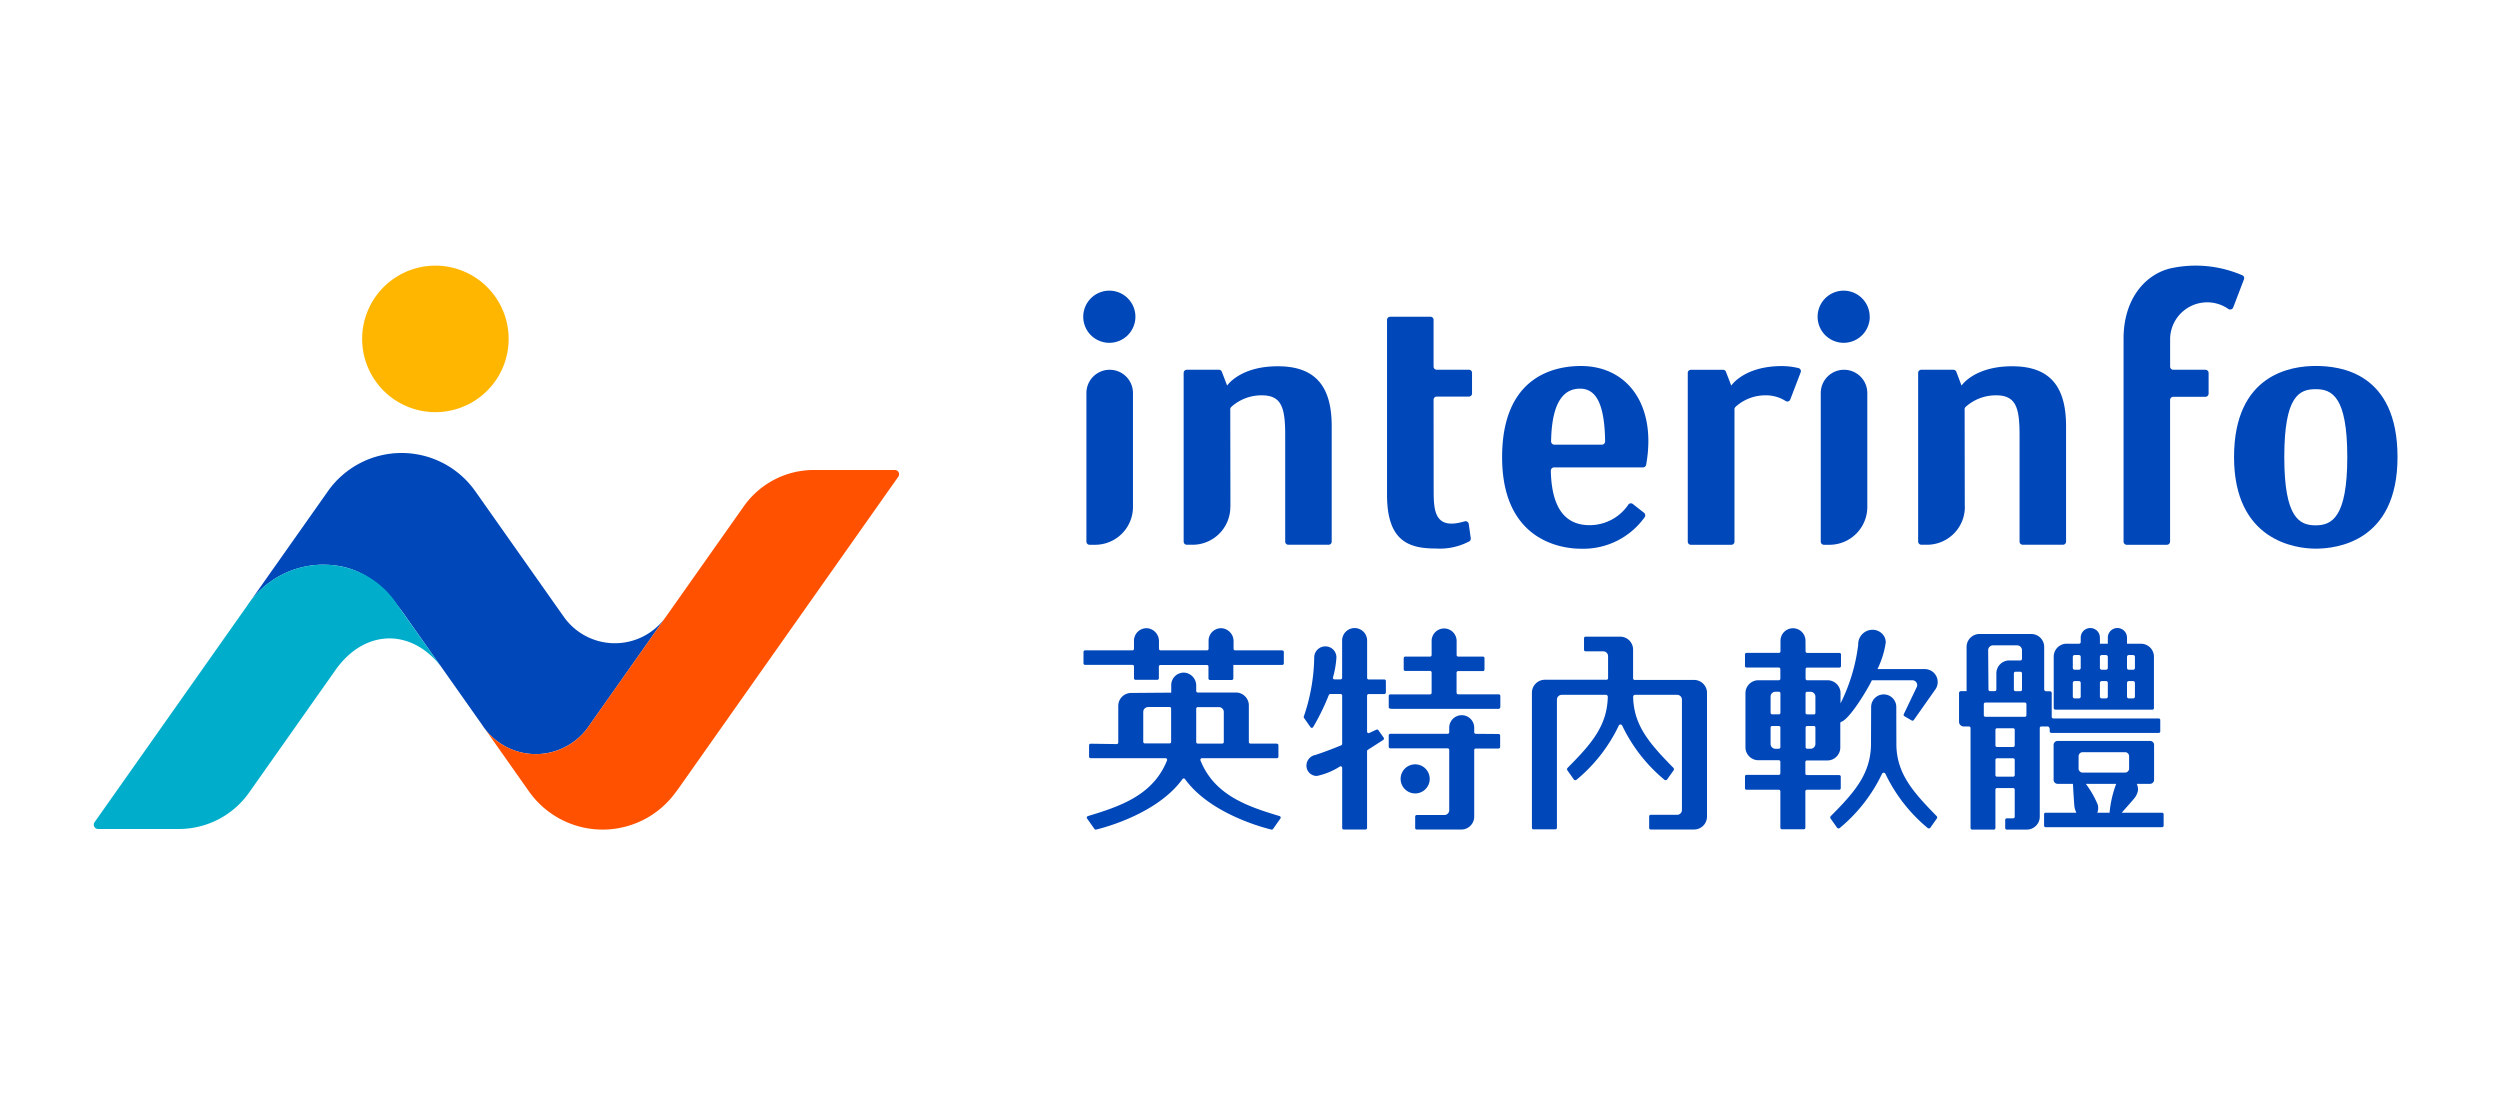 <svg xmlns="http://www.w3.org/2000/svg" xmlns:xlink="http://www.w3.org/1999/xlink" width="160" height="70" viewBox="0 0 160 70">
  <defs>
    <clipPath id="clip-path">
      <rect id="Rectangle_1579" data-name="Rectangle 1579" width="147.44" height="36.095" fill="none"/>
    </clipPath>
  </defs>
  <g id="logo-interinfo" transform="translate(-1192 -1170)">
    <rect id="Rectangle_1533" data-name="Rectangle 1533" width="160" height="70" transform="translate(1192 1170)" fill="#fff"/>
    <g id="Group_1988" data-name="Group 1988" transform="translate(1198 1187)">
      <g id="Group_1987" data-name="Group 1987" transform="translate(0 0.001)" clip-path="url(#clip-path)">
        <path id="Path_8605" data-name="Path 8605" d="M16.489,29.646a5.858,5.858,0,0,1,4.729-2.518c2.042,0,3.583.8,5.353,3.333l4.877,6.917a4.087,4.087,0,0,0,3.468,1.874,4.135,4.135,0,0,0,3.421-1.874l4.875-6.917a4,4,0,0,1-6.538,0l-5.666-8.037a5.767,5.767,0,0,0-9.426,0Z" transform="translate(-6.593 -7.99)" fill="#0047ba"/>
        <path id="Path_8606" data-name="Path 8606" d="M19.471,34.518a5.6,5.6,0,0,0-4.846-2.627,5.841,5.841,0,0,0-4.8,2.617L.051,48.373a.275.275,0,0,0,.224.433H5.449a5.5,5.5,0,0,0,4.492-2.329l5.546-7.867c1.851-2.6,4.819-2.661,6.733-.208Z" transform="translate(0 -12.752)" fill="#00aecb"/>
        <path id="Path_8607" data-name="Path 8607" d="M53.852,42.363l14.2-20.143a.273.273,0,0,0-.223-.43H62.654a5.5,5.5,0,0,0-4.494,2.33L48.3,38.1a4.1,4.1,0,0,1-6.888,0l3,4.26a5.771,5.771,0,0,0,9.433,0" transform="translate(-16.56 -8.713)" fill="#ff5100"/>
        <path id="Path_8608" data-name="Path 8608" d="M37.52,2.626A4.688,4.688,0,1,1,31.248.48,4.688,4.688,0,0,1,37.52,2.626" transform="translate(-11.445 -0.001)" fill="#ffb600"/>
        <path id="Path_8609" data-name="Path 8609" d="M216.667,17.865h2.567a.206.206,0,0,0,.206-.206V8.6a.206.206,0,0,1,.206-.206H221.7a.206.206,0,0,0,.206-.206V6.87a.206.206,0,0,0-.206-.206h-2.051a.205.205,0,0,1-.206-.206c0-.306,0-.835,0-1.8a2.373,2.373,0,0,1,3.72-1.89.209.209,0,0,0,.317-.091l.688-1.8a.2.2,0,0,0-.085-.251A7.513,7.513,0,0,0,219.4.189c-1.661.442-2.937,2.054-2.937,4.472v13a.206.206,0,0,0,.206.206" transform="translate(-86.555 0)" fill="#0047ba"/>
        <path id="Path_8610" data-name="Path 8610" d="M197.54,19.73l-.01-6.246a.2.2,0,0,1,.064-.151,2.884,2.884,0,0,1,1.952-.742c1.292,0,1.5.821,1.5,2.576v6.787a.2.2,0,0,0,.2.2h2.576a.2.2,0,0,0,.2-.2V14.562c0-2.524-1.018-3.831-3.45-3.831s-3.241,1.237-3.241,1.237L197,11.085a.2.2,0,0,0-.188-.13h-2.057a.2.2,0,0,0-.2.2v10.79a.209.209,0,0,0,.209.209h.359a2.421,2.421,0,0,0,2.422-2.426" transform="translate(-77.794 -4.291)" fill="#0047ba"/>
        <path id="Path_8611" data-name="Path 8611" d="M158.56,19.533a.2.2,0,0,0-.282.038A2.988,2.988,0,0,1,155.8,20.89c-1.237,0-2.43-.671-2.486-3.485a.209.209,0,0,1,.2-.211h5.7a.209.209,0,0,0,.2-.17c.684-3.781-1.161-6.321-4.176-6.321-1.509,0-5.042.519-5.042,5.836s3.751,5.858,5.042,5.858a4.821,4.821,0,0,0,4.085-2.023.209.209,0,0,0-.046-.277Zm-3.383-7.38c.91,0,1.578.732,1.612,3.373a.209.209,0,0,1-.2.211h-3.058a.21.21,0,0,1-.2-.212c.044-2.732.942-3.372,1.854-3.372" transform="translate(-60.061 -4.28)" fill="#0047ba"/>
        <path id="Path_8612" data-name="Path 8612" d="M187.174,4.337A1.669,1.669,0,1,1,185.5,2.668a1.669,1.669,0,0,1,1.669,1.669" transform="translate(-73.509 -1.067)" fill="#0047ba"/>
        <path id="Path_8613" data-name="Path 8613" d="M184.172,22.1V12.595a1.49,1.49,0,0,1,2.98,0v7.289a2.422,2.422,0,0,1-2.422,2.422h-.356a.2.2,0,0,1-.2-.2" transform="translate(-73.644 -4.441)" fill="#0047ba"/>
        <path id="Path_8614" data-name="Path 8614" d="M108.861,4.337a1.669,1.669,0,1,1-1.669-1.669,1.669,1.669,0,0,1,1.669,1.669" transform="translate(-42.195 -1.067)" fill="#0047ba"/>
        <path id="Path_8615" data-name="Path 8615" d="M105.859,22.1V12.595a1.49,1.49,0,0,1,2.98,0v7.289a2.422,2.422,0,0,1-2.422,2.422h-.356a.2.2,0,0,1-.2-.2" transform="translate(-42.329 -4.441)" fill="#0047ba"/>
        <path id="Path_8616" data-name="Path 8616" d="M119.226,19.73l-.01-6.249a.2.2,0,0,1,.066-.149,2.881,2.881,0,0,1,1.95-.741c1.292,0,1.5.821,1.5,2.576v6.787a.2.2,0,0,0,.2.2h2.576a.2.2,0,0,0,.2-.2V14.562c0-2.524-1.018-3.831-3.451-3.831s-3.241,1.237-3.241,1.237l-.338-.883a.2.2,0,0,0-.188-.13h-2.057a.2.2,0,0,0-.2.2v10.8a.2.2,0,0,0,.2.2h.366a2.421,2.421,0,0,0,2.422-2.426" transform="translate(-46.479 -4.291)" fill="#0047ba"/>
        <path id="Path_8617" data-name="Path 8617" d="M138.126,5.449H140.7a.2.2,0,0,1,.2.2v2.99a.2.2,0,0,0,.2.2h2.061a.2.2,0,0,1,.2.2v1.321a.2.2,0,0,1-.2.2H141.1a.2.2,0,0,0-.2.2c0,.9.006,4.6.006,5.82,0,1.337.085,2.529,1.974,1.966a.21.21,0,0,1,.272.169l.127.907a.2.2,0,0,1-.089.2,4.016,4.016,0,0,1-2.156.46c-1.687,0-3.113-.442-3.113-3.427V5.651a.2.2,0,0,1,.2-.2" transform="translate(-55.151 -2.179)" fill="#0047ba"/>
        <path id="Path_8618" data-name="Path 8618" d="M233.471,10.7c-1.564,0-5.225.519-5.225,5.835s3.888,5.858,5.225,5.858,5.237-.44,5.237-5.858-3.673-5.835-5.237-5.835m0,10.2c-1.021,0-2.01-.441-2.01-4.368s.965-4.346,2.01-4.346,2.022.467,2.022,4.346-1,4.368-2.022,4.368" transform="translate(-91.267 -4.28)" fill="#0047ba"/>
        <path id="Path_8619" data-name="Path 8619" d="M174.983,12.58a2.328,2.328,0,0,1,1.273.367.2.2,0,0,0,.293-.1l.666-1.739a.2.2,0,0,0-.137-.269,4.514,4.514,0,0,0-1.065-.13c-2.432,0-3.241,1.251-3.241,1.251l-.338-.883a.2.2,0,0,0-.188-.13h-2.057a.2.2,0,0,0-.2.2v10.8a.2.2,0,0,0,.2.2h2.59a.2.2,0,0,0,.2-.2V13.47a.2.2,0,0,1,.064-.148,2.833,2.833,0,0,1,1.937-.741" transform="translate(-67.972 -4.281)" fill="#0047ba"/>
        <path id="Path_8620" data-name="Path 8620" d="M118.271,40.082h-3.028a.1.1,0,0,1-.1-.1V39.51a.83.83,0,0,0-.717-.84.8.8,0,0,0-.882.8v.513a.1.1,0,0,1-.1.1h-2.975a.1.1,0,0,1-.1-.1V39.51a.83.83,0,0,0-.717-.84.8.8,0,0,0-.882.8v.513a.1.1,0,0,1-.1.1h-3.031a.1.1,0,0,0-.1.1v.728a.1.1,0,0,0,.1.1h3.031a.1.1,0,0,1,.1.1v.758a.1.1,0,0,0,.1.1h1.392a.1.1,0,0,0,.1-.1V41.12a.1.1,0,0,1,.1-.1h2.975a.1.1,0,0,1,.1.1v.758a.1.1,0,0,0,.1.1h1.392a.1.1,0,0,0,.1-.1v-.862h3.131a.1.1,0,0,0,.1-.1v-.728a.1.1,0,0,0-.1-.1" transform="translate(-42.195 -15.461)" fill="#0047ba"/>
        <path id="Path_8621" data-name="Path 8621" d="M118.054,47.94h-1.686a.1.1,0,0,1-.1-.1V45.5a.828.828,0,0,0-.828-.828H113a.1.1,0,0,1-.1-.1v-.328a.831.831,0,0,0-.717-.841.8.8,0,0,0-.882.8v.477l-2.568.02a.828.828,0,0,0-.822.828v2.344a.1.1,0,0,1-.1.1l-1.663-.023a.1.1,0,0,0-.105.1v.726a.1.1,0,0,0,.1.1h4.789a.106.106,0,0,1,.1.144c-.906,2.265-3.078,2.957-5.061,3.561a.1.1,0,0,0-.054.158l.47.665a.1.1,0,0,0,.106.041c.516-.124,3.925-1.014,5.527-3.231a.1.1,0,0,1,.163,0c1.6,2.216,5.011,3.106,5.528,3.231a.1.1,0,0,0,.106-.041l.469-.665a.1.1,0,0,0-.053-.158c-1.983-.6-4.155-1.3-5.061-3.561a.106.106,0,0,1,.1-.144h4.789a.1.1,0,0,0,.1-.1v-.727a.1.1,0,0,0-.1-.1M109.817,45.6h1.377a.1.1,0,0,1,.1.1v2.129a.1.1,0,0,1-.1.1H109.61a.1.1,0,0,1-.1-.1V45.915a.31.31,0,0,1,.31-.31m3.079,2.232V45.708a.1.1,0,0,1,.1-.1h1.356a.31.31,0,0,1,.31.31v1.922a.1.1,0,0,1-.1.1H113a.1.1,0,0,1-.1-.1" transform="translate(-42.342 -17.352)" fill="#0047ba"/>
        <path id="Path_8622" data-name="Path 8622" d="M159.841,42.234V40.395a.827.827,0,0,0-.828-.828H156.8a.1.1,0,0,0-.1.1v.739a.1.1,0,0,0,.1.1h1.129a.31.31,0,0,1,.311.31v1.41a.1.1,0,0,1-.1.1h-3.946a.828.828,0,0,0-.828.828V51.8a.1.1,0,0,0,.1.1h1.4a.1.1,0,0,0,.1-.1v-8.2a.31.31,0,0,1,.31-.31H158.1a.123.123,0,0,1,.122.125c-.043,1.858-1.034,3-2.573,4.55a.122.122,0,0,0-.014.155l.41.582a.122.122,0,0,0,.18.02,10.144,10.144,0,0,0,2.7-3.465.121.121,0,0,1,.218,0,10.216,10.216,0,0,0,2.7,3.465.123.123,0,0,0,.181-.021l.41-.582a.123.123,0,0,0-.013-.155c-1.518-1.546-2.545-2.711-2.576-4.551a.123.123,0,0,1,.122-.124h2.69a.31.31,0,0,1,.31.31V50.66a.31.31,0,0,1-.31.31h-1.688a.1.1,0,0,0-.1.1v.739a.1.1,0,0,0,.1.1h2.774a.827.827,0,0,0,.828-.828V43.165a.828.828,0,0,0-.828-.828h-3.8a.1.1,0,0,1-.1-.1" transform="translate(-61.323 -15.822)" fill="#0047ba"/>
        <path id="Path_8623" data-name="Path 8623" d="M189.417,48.966c.032,1.84,1.058,3,2.576,4.551a.121.121,0,0,1,.013.155l-.41.582a.122.122,0,0,1-.18.021,10.2,10.2,0,0,1-2.7-3.465.121.121,0,0,0-.218,0,10.165,10.165,0,0,1-2.7,3.465.122.122,0,0,1-.18-.021l-.411-.582a.123.123,0,0,1,.014-.156c1.539-1.546,2.53-2.692,2.572-4.55,0-.042.005-1.688.009-2.432a.8.8,0,0,1,1.61,0c0,.743.005,2.388.006,2.43" transform="translate(-74.049 -18.288)" fill="#0047ba"/>
        <path id="Path_8624" data-name="Path 8624" d="M187.6,41.277h-3.032a5.66,5.66,0,0,0,.532-1.715.773.773,0,0,0-.25-.565.868.868,0,0,0-.619-.236.92.92,0,0,0-.894.961,11.582,11.582,0,0,1-1.132,3.751V42.82a.827.827,0,0,0-.828-.828h-1.308a.1.1,0,0,1-.1-.1v-.612a.1.1,0,0,1,.1-.1h2.066a.1.1,0,0,0,.1-.1v-.739a.1.1,0,0,0-.1-.1h-2.067a.1.1,0,0,1-.1-.1l-.006-.681a.8.8,0,0,0-1.6.007v.673a.1.1,0,0,1-.1.1H176.19a.1.1,0,0,0-.1.1v.739a.1.1,0,0,0,.1.1h2.064a.1.1,0,0,1,.1.1v.612a.1.1,0,0,1-.1.1h-1.306a.827.827,0,0,0-.828.828v3.462a.828.828,0,0,0,.828.828h1.306a.1.1,0,0,1,.1.1v.737a.1.1,0,0,1-.1.1H176.19a.1.1,0,0,0-.1.1V48.9a.1.1,0,0,0,.1.1h2.064a.1.1,0,0,1,.1.1v2.327a.1.1,0,0,0,.1.1h1.4a.1.1,0,0,0,.1-.1V49.1a.1.1,0,0,1,.1-.1h2.066a.1.1,0,0,0,.1-.1v-.739a.1.1,0,0,0-.1-.1h-2.066a.1.1,0,0,1-.1-.1v-.737a.1.1,0,0,1,.1-.1h1.308a.828.828,0,0,0,.828-.828V44.733a.093.093,0,0,1,.069-.085c.554-.19,1.716-2.147,1.952-2.656H186.8a.309.309,0,0,1,.268.467l-.814,1.7a.1.1,0,0,0,.041.134l.463.271a.1.1,0,0,0,.137-.03l1.38-1.957a.827.827,0,0,0-.676-1.3m-9.341,5.1h-.219a.31.31,0,0,1-.31-.31V45.017a.1.1,0,0,1,.1-.1h.426a.1.1,0,0,1,.1.1v1.255a.1.1,0,0,1-.1.1m0-2.2h-.426a.1.1,0,0,1-.1-.1V43.035a.31.31,0,0,1,.31-.31h.219a.1.1,0,0,1,.1.1v1.249a.1.1,0,0,1-.1.1m2.032,2.2h-.221a.1.1,0,0,1-.1-.1V45.017a.1.1,0,0,1,.1-.1h.428a.1.1,0,0,1,.1.1v1.049a.31.31,0,0,1-.31.31m.207-2.2h-.428a.1.1,0,0,1-.1-.1V42.829a.1.1,0,0,1,.1-.1h.221a.31.31,0,0,1,.31.31v1.042a.1.1,0,0,1-.1.1" transform="translate(-70.411 -15.456)" fill="#0047ba"/>
        <path id="Path_8625" data-name="Path 8625" d="M134.282,42.77v-.728a.1.1,0,0,0-.1-.1h-1a.1.1,0,0,1-.1-.1V39.451a.8.8,0,1,0-1.6,0v2.384a.1.1,0,0,1-.1.1h-.383a.1.1,0,0,1-.1-.13,6.154,6.154,0,0,0,.218-1.269.7.7,0,0,0-.708-.712h0a.709.709,0,0,0-.713.712,12.143,12.143,0,0,1-.666,3.775.1.1,0,0,0,.013.092l.413.587a.1.1,0,0,0,.17,0,14.59,14.59,0,0,0,1-2.043.119.119,0,0,1,.112-.075h.647a.1.1,0,0,1,.1.1v3.084a.105.105,0,0,1-.065.1c-.93.382-1.47.558-1.651.617a.694.694,0,0,0-.532.91.658.658,0,0,0,.631.432,4.327,4.327,0,0,0,1.464-.6.1.1,0,0,1,.154.09v3.839a.1.1,0,0,0,.1.1h1.392a.1.1,0,0,0,.1-.1V46.531a.106.106,0,0,1,.049-.088c.393-.248.741-.475.985-.633a.1.1,0,0,0,.028-.145l-.337-.477a.1.1,0,0,0-.129-.033l-.45.209a.1.1,0,0,1-.146-.094V42.977a.1.1,0,0,1,.1-.1h1a.1.1,0,0,0,.1-.1" transform="translate(-51.586 -15.456)" fill="#0047ba"/>
        <path id="Path_8626" data-name="Path 8626" d="M141.23,54.115a.931.931,0,1,1-.931-.931.931.931,0,0,1,.931.931" transform="translate(-55.728 -21.267)" fill="#0047ba"/>
        <path id="Path_8627" data-name="Path 8627" d="M142.436,42.81v-1.3a.1.1,0,0,1,.1-.1h1.588a.1.1,0,0,0,.1-.1v-.728a.1.1,0,0,0-.1-.1H142.54a.1.1,0,0,1-.1-.1v-.9a.8.8,0,0,0-1.6,0v.9a.1.1,0,0,1-.1.1h-1.587a.1.1,0,0,0-.1.1V41.3a.1.1,0,0,0,.1.1h1.587a.1.1,0,0,1,.1.1v1.3a.1.1,0,0,1-.1.1h-2.545a.1.1,0,0,0-.1.1v.727c0,.058.046.1.266.1h6.755a.121.121,0,0,0,.121-.121v-.71a.1.1,0,0,0-.1-.1H142.54a.1.1,0,0,1-.1-.1" transform="translate(-55.216 -15.461)" fill="#0047ba"/>
        <path id="Path_8628" data-name="Path 8628" d="M143.666,49.134a.1.1,0,0,1-.1-.1v-.292a.8.8,0,1,0-1.6,0v.292a.1.1,0,0,1-.1.1h-3.672a.1.1,0,0,0-.1.1v.728a.1.1,0,0,0,.1.1h3.672a.1.1,0,0,1,.1.1V54.02a.31.31,0,0,1-.31.311h-1.769a.1.1,0,0,0-.1.1v.728a.1.1,0,0,0,.1.1h2.851a.828.828,0,0,0,.828-.828V50.173a.1.1,0,0,1,.1-.1h1.459a.1.1,0,0,0,.1-.1v-.728a.1.1,0,0,0-.1-.1Z" transform="translate(-55.216 -19.17)" fill="#0047ba"/>
        <path id="Path_8629" data-name="Path 8629" d="M215.534,55.279h-2.582c.3-.338.773-.871.835-.959a1.032,1.032,0,0,0,.212-.512.905.905,0,0,0-.083-.376h.85a.258.258,0,0,0,.258-.258V50.942a.258.258,0,0,0-.258-.258h-5.914a.258.258,0,0,0-.258.258v2.232a.258.258,0,0,0,.258.258h.979c.022.4.079,1.356.1,1.48a1.327,1.327,0,0,0,.118.367h-1.965a.1.1,0,0,0-.1.1v.728a.1.1,0,0,0,.1.1h7.451a.1.1,0,0,0,.1-.1v-.728a.1.1,0,0,0-.1-.1m-5.341-3.615a.258.258,0,0,1,.258-.258h2.716a.258.258,0,0,1,.258.258v.789a.258.258,0,0,1-.258.258H210.45a.258.258,0,0,1-.258-.258Zm1.228,3.108a6.169,6.169,0,0,0-.766-1.34H212.6a6.969,6.969,0,0,0-.425,1.847h-.786a.772.772,0,0,0,.029-.507" transform="translate(-83.163 -20.267)" fill="#0047ba"/>
        <path id="Path_8630" data-name="Path 8630" d="M204.719,45.32V45.5a.116.116,0,0,0,.116.116h6.86a.1.1,0,0,0,.1-.1v-.729a.1.1,0,0,0-.1-.1h-6.747a.1.1,0,0,1-.1-.1v-1.52a.121.121,0,0,0-.121-.121h-.24a.121.121,0,0,1-.121-.121V40.111a.828.828,0,0,0-.828-.828h-3.311a.828.828,0,0,0-.828.828V42.94h-.362a.121.121,0,0,0-.121.121V44.9a.3.3,0,0,0,.3.3h.337a.1.1,0,0,1,.1.1v6.4a.1.1,0,0,0,.1.1h1.392a.1.1,0,0,0,.1-.1V49.242a.1.1,0,0,1,.1-.1h1.035a.1.1,0,0,1,.1.1v1.737a.1.1,0,0,1-.1.1h-.409a.1.1,0,0,0-.1.1V51.7a.1.1,0,0,0,.1.1h1.284a.828.828,0,0,0,.828-.828V45.3a.1.1,0,0,1,.1-.1h.4a.121.121,0,0,1,.121.121m-3.924-5a.31.31,0,0,1,.31-.311h1.545a.311.311,0,0,1,.311.311v.554a.1.1,0,0,1-.1.1h-.713a.828.828,0,0,0-.828.828v1.036a.1.1,0,0,1-.1.1H200.9a.1.1,0,0,1-.1-.1Zm2.166,1.483v1.038a.1.1,0,0,1-.1.1h-.32a.1.1,0,0,1-.1-.1V41.8a.1.1,0,0,1,.1-.1h.32a.1.1,0,0,1,.1.1m-.465,6.514a.1.1,0,0,1-.1.1h-1.035a.1.1,0,0,1-.1-.1v-.976a.1.1,0,0,1,.1-.1h1.035a.1.1,0,0,1,.1.1Zm0-1.9a.1.1,0,0,1-.1.1h-1.035a.1.1,0,0,1-.1-.1v-1a.1.1,0,0,1,.1-.1h1.035a.1.1,0,0,1,.1.1Zm.748-1.931a.1.1,0,0,1-.1.1h-2.527a.1.1,0,0,1-.1-.1v-.713a.1.1,0,0,1,.1-.1h2.527a.1.1,0,0,1,.1.1Z" transform="translate(-79.538 -15.708)" fill="#0047ba"/>
        <path id="Path_8631" data-name="Path 8631" d="M209.1,43.872h6.224a.1.1,0,0,0,.1-.1V40.48a.828.828,0,0,0-.828-.828H213.7V39.26a.614.614,0,1,0-1.228,0v.392h-.506V39.26a.614.614,0,0,0-1.228,0v.289a.1.1,0,0,1-.1.1h-.8a.828.828,0,0,0-.828.828v3.288a.1.1,0,0,0,.1.1M213.7,40.49a.116.116,0,0,1,.116-.116h.275a.116.116,0,0,1,.116.116V41.2a.116.116,0,0,1-.116.116h-.275a.116.116,0,0,1-.116-.116Zm0,1.667a.116.116,0,0,1,.116-.116h.275a.116.116,0,0,1,.116.116v.878a.116.116,0,0,1-.116.116h-.275a.116.116,0,0,1-.116-.116Zm-1.734-1.667a.116.116,0,0,1,.116-.116h.274a.116.116,0,0,1,.116.116V41.2a.116.116,0,0,1-.116.116h-.274a.116.116,0,0,1-.116-.116Zm0,1.667a.116.116,0,0,1,.116-.116h.274a.116.116,0,0,1,.116.116v.878a.116.116,0,0,1-.116.116h-.274a.116.116,0,0,1-.116-.116Zm-1.734-1.667a.116.116,0,0,1,.116-.116h.274a.116.116,0,0,1,.116.116V41.2a.116.116,0,0,1-.116.116h-.274a.116.116,0,0,1-.116-.116Zm0,1.667a.116.116,0,0,1,.116-.116h.274a.116.116,0,0,1,.116.116v.878a.116.116,0,0,1-.116.116h-.274a.116.116,0,0,1-.116-.116Z" transform="translate(-83.572 -15.453)" fill="#0047ba"/>
      </g>
    </g>
  </g>
</svg>
